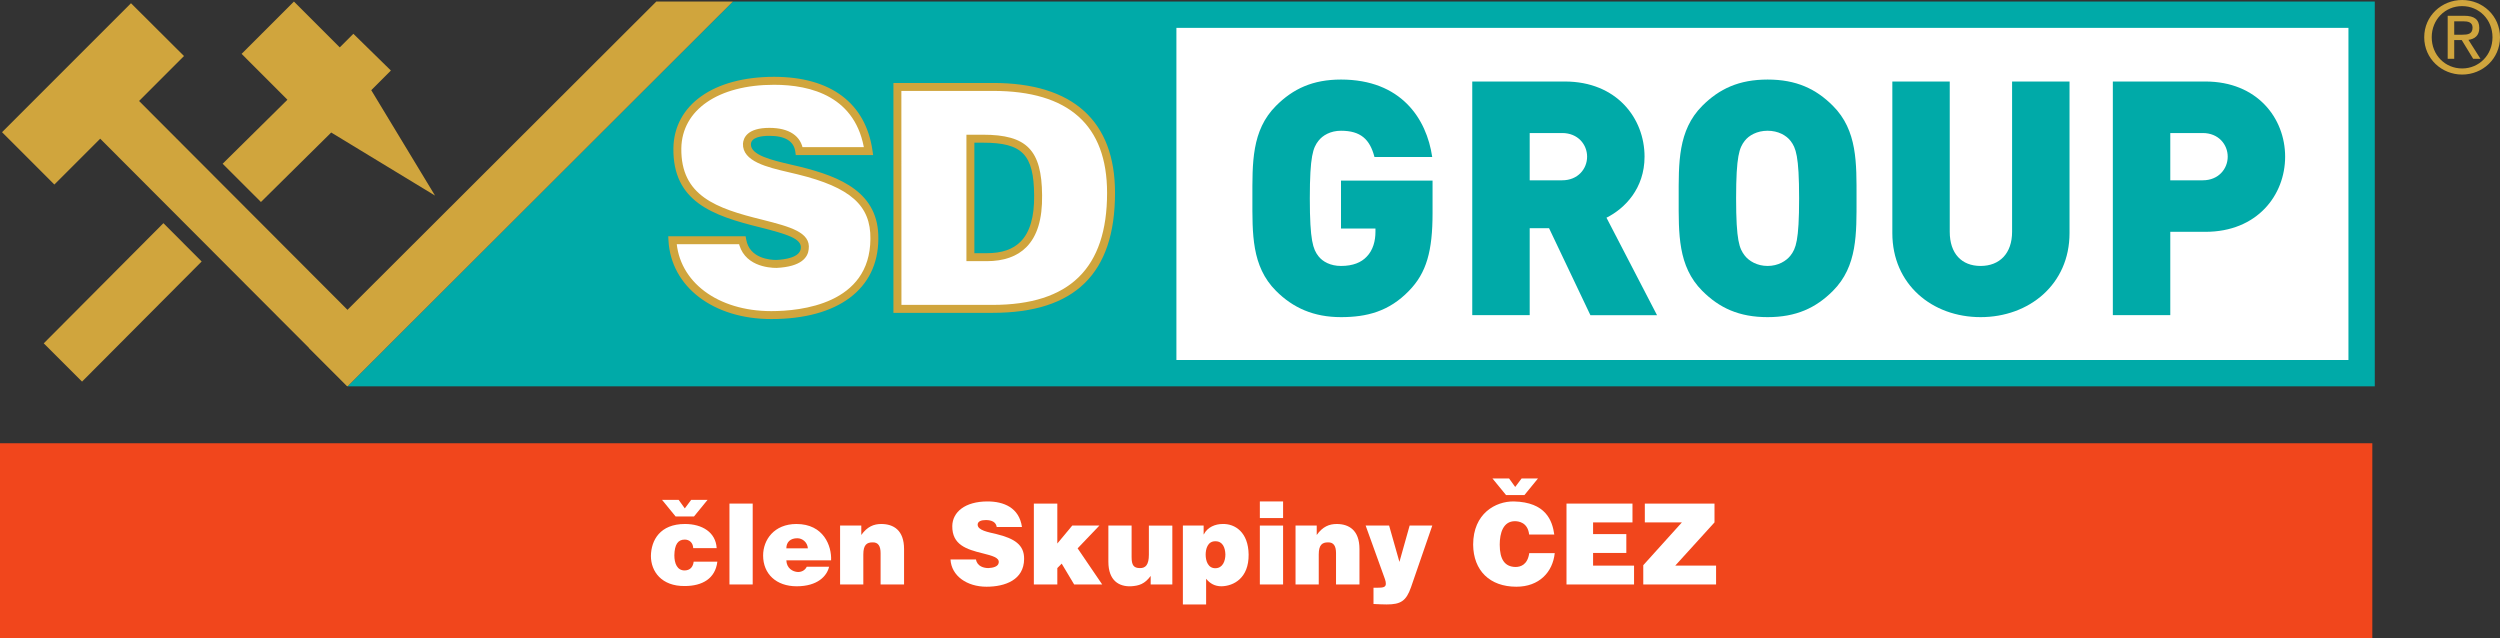 <?xml version="1.0" encoding="UTF-8" standalone="no"?>
<svg
   width="516.129pt"
   height="131.734pt"
   viewBox="0 0 516.129 131.734"
   version="1.1"
   id="svg54"
   sodipodi:docname="sd_group.svg"
   xml:space="preserve"
   inkscape:version="1.2.2 (b0a8486541, 2022-12-01)"
   xmlns:inkscape="http://www.inkscape.org/namespaces/inkscape"
   xmlns:sodipodi="http://sodipodi.sourceforge.net/DTD/sodipodi-0.dtd"
   xmlns="http://www.w3.org/2000/svg"
   xmlns:svg="http://www.w3.org/2000/svg"><rect x="0" y="0" width="516.129" height="131.734" fill="#333333" stroke="none"/><defs
     id="defs58"><clipPath
       id="clip-0"><path
         clip-rule="nonzero"
         d="m 500,0 h 16.129 V 16 H 500 Z m 0,0"
         id="path234" /></clipPath><clipPath
       id="clip-1"><path
         clip-rule="nonzero"
         d="m 0,91 h 490 v 40.738 H 0 Z m 0,0"
         id="path237" /></clipPath></defs><sodipodi:namedview
     id="namedview56"
     pagecolor="#ffffff"
     bordercolor="#666666"
     borderopacity="1.0"
     inkscape:showpageshadow="2"
     inkscape:pageopacity="0.0"
     inkscape:pagecheckerboard="0"
     inkscape:deskcolor="#d1d1d1"
     inkscape:document-units="pt"
     showgrid="false"
     inkscape:zoom="0.94816591"
     inkscape:cx="311.12698"
     inkscape:cy="274.21361"
     inkscape:window-width="1680"
     inkscape:window-height="986"
     inkscape:window-x="0"
     inkscape:window-y="0"
     inkscape:window-maximized="1"
     inkscape:current-layer="svg54" /><g
     id="g349"
     transform="translate(0,-0.004)"><path
       fill-rule="nonzero"
       fill="#ffffff"
       fill-opacity="1"
       d="M 486.754,76.594 H 240.086 V 3.262 H 486.754 V 76.594"
       id="path242" /><path
       fill-rule="nonzero"
       fill="#00aaa8"
       fill-opacity="1"
       d="M 484.84,74.328 H 242.871 V 5.762 h 241.969 z m 0,-74.004 H 151.316 L 71.738,79.766 H 490.277 V 0.324 h -5.438"
       id="path244" /><path
       fill-rule="nonzero"
       fill="#d0a53d"
       fill-opacity="1"
       d="M 9.031,70.887 16.938,78.785 41.633,53.992 C 38.887,51.238 36.211,48.559 33.738,46.078 L 9.031,70.887"
       id="path246" /><path
       fill-rule="nonzero"
       fill="#d0a53d"
       fill-opacity="1"
       d="m 27.043,0.672 -26.621,26.625 10.797,10.805 9.465,-9.465 50.988,51.094 7.902,-7.91 -50.863,-50.969 9.273,-9.281 L 27.043,0.672"
       id="path248" /><path
       fill-rule="nonzero"
       fill="#d0a53d"
       fill-opacity="1"
       d="m 45.965,33.809 7.906,7.898 L 68.379,27.363 89.812,40.383 76.645,18.621 80.699,14.566 72.953,6.98 70.145,9.785 60.684,0.324 49.879,11.125 l 9.461,9.469 -13.375,13.215"
       id="path250" /><path
       fill-rule="nonzero"
       fill="#ffffff"
       fill-opacity="1"
       d="m 200.34,28.641 h 2.598 c 8.906,0 11.316,3.109 11.383,11.688 0.121,9.395 -4.074,12.773 -10.617,12.773 h -3.363 z M 185.27,17.949 v 45.82 h 19.645 c 14.688,0 24.465,-6.219 24.465,-23.945 0,-15.895 -10.043,-21.875 -24.332,-21.875 z m -20.262,13.246 h 14.305 c -1.602,-11.082 -10.434,-14.512 -19.512,-14.512 -12.773,0 -19.836,6.043 -19.961,13.938 -0.125,10.637 7.949,13.238 17.348,15.543 5.211,1.328 9.344,2.363 8.953,5.223 -0.234,2.348 -3.359,2.988 -5.836,3.109 -2.477,0 -6.359,-0.895 -7.059,-4.895 h -14.426 c 0.508,9.348 9.344,15.453 20.406,15.453 10.539,0 21.219,-3.879 21.285,-15.707 0.121,-8.09 -5.52,-11.656 -15.633,-14.141 -4.699,-1.156 -10.797,-2.105 -10.676,-5.488 0.133,-1.844 2.156,-2.492 4.637,-2.492 3.434,0 5.781,1.215 6.168,3.969"
       id="path252" /><path
       fill-rule="nonzero"
       fill="#d0a53d"
       fill-opacity="1"
       d="m 165.82,31.078 c -0.422,-3.012 -2.902,-4.676 -6.98,-4.676 -4.543,0 -5.367,2.047 -5.453,3.258 -0.137,3.68 5.012,4.871 9.555,5.93 l 1.742,0.414 c 10.906,2.68 15.117,6.418 15.012,13.332 -0.082,13.449 -14.34,14.898 -20.469,14.898 -11.062,0 -19.117,-6.035 -19.582,-14.68 l -0.824,0.867 h 14.426 l -0.812,-0.676 c 0.91,5.164 6.254,5.57 7.871,5.57 5.211,-0.25 6.492,-2.23 6.652,-3.848 0.484,-3.531 -3.902,-4.652 -9.445,-6.07 l -0.117,-0.031 c -9.555,-2.344 -16.848,-4.91 -16.734,-14.734 0.125,-7.973 7.637,-13.125 19.141,-13.125 7.621,0 17.051,2.395 18.695,13.805 l 0.816,-0.938 h -14.305 z m -0.812,0.938 h 15.25 l -0.133,-0.938 c -1.418,-9.809 -8.633,-15.215 -20.324,-15.215 -12.484,0 -20.641,5.785 -20.777,14.746 -0.137,11.016 8.059,13.922 17.969,16.348 -0.008,0 0.113,0.031 0.113,0.031 5.277,1.352 8.492,2.273 8.219,4.289 -0.188,1.891 -3.254,2.312 -5.062,2.395 -1.254,0 -5.523,-0.301 -6.207,-4.211 l -0.121,-0.68 h -15.977 l 0.047,0.867 c 0.516,9.555 9.246,16.227 21.223,16.227 13.785,0 22.047,-6.18 22.105,-16.523 0.148,-9.582 -7.727,-12.844 -16.254,-14.945 l -1.766,-0.414 c -3.922,-0.914 -8.371,-1.949 -8.293,-4.242 0.102,-1.402 2.137,-1.703 3.82,-1.703 3.25,0 5.051,1.098 5.352,3.262 l 0.098,0.707 h 0.719"
       id="path254" /><path
       fill-rule="nonzero"
       fill="#d0a53d"
       fill-opacity="1"
       d="m 205.047,18.773 c 15.598,0 23.512,7.078 23.512,21.051 0,15.559 -7.734,23.125 -23.645,23.125 h -18.809 l -0.016,-44.176 z m -20.598,-0.824 v 46.641 h 20.465 c 17.016,0 25.285,-8.102 25.285,-24.766 0,-14.848 -8.695,-22.691 -25.152,-22.691 h -20.598 v 0.816"
       id="path256" /><path
       fill-rule="nonzero"
       fill="#d0a53d"
       fill-opacity="1"
       d="m 199.52,28.641 v 25.281 h 4.184 c 3.539,0 6.293,-0.973 8.188,-2.895 2.25,-2.277 3.316,-5.777 3.25,-10.711 -0.07,-9.344 -3.152,-12.5 -12.203,-12.5 h -3.418 z m 0.82,0.82 h 2.598 c 8.129,0 10.496,2.438 10.562,10.875 0.055,4.41 -0.879,7.617 -2.777,9.535 -1.598,1.621 -3.891,2.406 -7.02,2.406 h -3.363 l 0.82,0.824 V 28.641 l -0.82,0.82"
       id="path258" /><path
       fill-rule="nonzero"
       fill="#d0a53d"
       fill-opacity="1"
       d="M 63.828,71.859 135.492,0.324 h 15.824 l -79.578,79.441 -7.91,-7.906"
       id="path260" /><path
       fill-rule="nonzero"
       fill="#00aaa8"
       fill-opacity="1"
       d="m 290.871,60.059 c -4.129,4.266 -8.734,5.418 -14.02,5.418 -5.625,0 -9.891,-1.895 -13.414,-5.418 -5.082,-5.082 -4.879,-11.855 -4.879,-19.105 0,-7.25 -0.203,-14.023 4.879,-19.105 3.523,-3.523 7.586,-5.422 13.414,-5.422 12.395,0 17.68,8.062 18.832,15.988 h -11.922 c -0.949,-3.656 -2.848,-5.418 -6.91,-5.418 -2.168,0 -3.793,0.949 -4.676,2.102 -1.082,1.422 -1.762,3.047 -1.762,11.855 0,8.805 0.68,10.5 1.762,11.922 0.883,1.152 2.508,2.035 4.676,2.035 2.504,0 4.199,-0.746 5.285,-1.898 1.352,-1.355 1.828,-3.32 1.828,-5.148 v -0.68 h -7.113 v -9.891 h 18.902 V 44 c 0,7.793 -1.223,12.332 -4.883,16.059"
       id="path262" /><path
       fill-rule="nonzero"
       fill="#00aaa8"
       fill-opacity="1"
       d="m 322.516,27.469 h -6.707 v 9.758 h 6.707 c 3.25,0 5.145,-2.371 5.145,-4.879 0,-2.504 -1.895,-4.879 -5.145,-4.879 z m 5.824,37.602 -8.535,-17.953 h -3.996 V 65.07 H 303.949 V 16.832 h 19.109 c 10.703,0 16.461,7.59 16.461,15.516 0,6.57 -4.066,10.703 -7.859,12.602 l 10.434,20.121 h -13.754"
       id="path264" /><path
       fill-rule="nonzero"
       fill="#00aaa8"
       fill-opacity="1"
       d="m 369.668,29.098 c -0.883,-1.152 -2.574,-2.102 -4.742,-2.102 -2.168,0 -3.863,0.949 -4.742,2.102 -1.082,1.422 -1.762,3.047 -1.762,11.855 0,8.805 0.68,10.363 1.762,11.789 0.879,1.148 2.574,2.168 4.742,2.168 2.168,0 3.859,-1.02 4.742,-2.168 1.086,-1.426 1.762,-2.984 1.762,-11.789 0,-8.809 -0.676,-10.434 -1.762,-11.855 z m 8.738,30.961 c -3.52,3.523 -7.586,5.418 -13.48,5.418 -5.895,0 -9.957,-1.895 -13.484,-5.418 -5.078,-5.082 -4.875,-11.855 -4.875,-19.105 0,-7.25 -0.203,-14.023 4.875,-19.105 3.527,-3.523 7.59,-5.422 13.484,-5.422 5.895,0 9.961,1.898 13.48,5.422 5.082,5.082 4.879,11.855 4.879,19.105 0,7.25 0.203,14.023 -4.879,19.105"
       id="path266" /><path
       fill-rule="nonzero"
       fill="#00aaa8"
       fill-opacity="1"
       d="m 408.895,65.477 c -10.023,0 -18.219,-6.773 -18.219,-17.344 V 16.832 h 11.852 v 31.031 c 0,4.469 2.441,7.047 6.367,7.047 3.93,0 6.504,-2.578 6.504,-7.047 v -31.031 h 11.859 v 31.301 c 0,10.57 -8.332,17.344 -18.363,17.344"
       id="path268" /><path
       fill-rule="nonzero"
       fill="#00aaa8"
       fill-opacity="1"
       d="m 454.766,27.469 h -6.707 v 9.758 h 6.707 c 3.254,0 5.148,-2.371 5.148,-4.879 0,-2.504 -1.895,-4.879 -5.148,-4.879 z m 0.543,20.395 h -7.25 V 65.07 H 436.199 V 16.832 h 19.109 c 10.703,0 16.461,7.59 16.461,15.516 0,7.926 -5.758,15.516 -16.461,15.516"
       id="path270" /><g
       clip-path="url(#clip-0)"
       id="g274"><path
         fill-rule="nonzero"
         fill="#d0a53d"
         fill-opacity="1"
         d="m 508.309,15.398 c 4.23,0 7.82,-3.258 7.82,-7.699 0,-4.438 -3.59,-7.695 -7.82,-7.695 -4.199,0 -7.824,3.258 -7.824,7.695 0,4.441 3.625,7.699 7.824,7.699 m -6.277,-7.699 c 0,-3.664 2.77,-6.434 6.277,-6.434 3.5,0 6.27,2.77 6.27,6.434 0,3.668 -2.77,6.438 -6.27,6.438 -3.508,0 -6.277,-2.77 -6.277,-6.438 m 4.645,0.574 h 1.551 l 2.359,3.867 h 1.508 l -2.484,-3.91 c 1.262,-0.164 2.242,-0.855 2.242,-2.445 0,-1.75 -1.023,-2.523 -3.098,-2.523 h -3.426 v 8.879 h 1.348 z m 0,-1.102 V 4.402 h 1.832 c 0.977,0 1.953,0.164 1.953,1.301 0,1.348 -1.016,1.469 -2.152,1.469 h -1.633"
         id="path272" /></g><g
       clip-path="url(#clip-1)"
       id="g278"><path
         fill-rule="nonzero"
         fill="#f1461c"
         fill-opacity="1"
         d="M 0,131.738 H 489.77 V 91.512 H 0 v 40.227"
         id="path276" /></g><path
       fill-rule="nonzero"
       fill="#ffffff"
       fill-opacity="1"
       d="m 141.355,111.402 c -1.414,0 -2.086,1.043 -2.133,3.242 0,1.645 0.559,3.172 2.18,3.129 1.086,-0.043 1.668,-0.715 1.809,-1.805 h 4.887 c -0.418,3.473 -3.082,5.023 -6.742,5.023 -4.75,0.051 -6.973,-2.984 -6.973,-6.211 0.047,-3.262 1.898,-6.598 7.02,-6.598 3.566,0 6.367,1.715 6.555,4.98 h -4.84 c -0.047,-1.09 -0.766,-1.762 -1.762,-1.762 m 4.727,-8.203 h -3.383 l -1.32,1.766 -1.273,-1.766 h -3.43 l 2.805,3.434 h 3.797 l 2.805,-3.434"
       id="path280" /><path
       fill-rule="nonzero"
       fill="#ffffff"
       fill-opacity="1"
       d="m 155.395,120.668 h -4.797 v -16.699 h 4.797 v 16.699"
       id="path282" /><path
       fill-rule="nonzero"
       fill="#ffffff"
       fill-opacity="1"
       d="m 171.168,117.008 c -0.438,1.898 -2.34,4.035 -6.695,4.035 -4.215,0 -6.926,-2.555 -6.926,-6.352 0,-3.242 2.27,-6.508 6.879,-6.508 5.605,0 7.297,4.516 7.156,7.504 h -9.238 c 0.047,1.598 1.273,2.363 2.406,2.41 0.719,0 1.438,-0.324 1.809,-1.09 z m -4.379,-3.797 c -0.094,-1.273 -1.137,-2.086 -2.176,-2.086 -1.414,0 -2.27,0.766 -2.27,2.086 h 4.445"
       id="path284" /><path
       fill-rule="nonzero"
       fill="#ffffff"
       fill-opacity="1"
       d="m 177.816,108.508 v 1.945 c 1.227,-1.738 2.594,-2.27 4.121,-2.27 2.527,0 4.707,1.273 4.707,5.168 v 7.316 h -4.844 v -6.465 c 0,-1.457 -0.488,-2.266 -1.668,-2.223 -1.133,0 -1.898,0.465 -1.898,2.48 v 6.207 h -4.797 v -12.16 h 4.379"
       id="path286" /><path
       fill-rule="nonzero"
       fill="#ffffff"
       fill-opacity="1"
       d="m 203.527,107.371 c -0.902,0 -1.641,0.234 -1.688,0.902 -0.047,1.23 2.176,1.582 3.891,1.996 3.684,0.902 5.746,2.203 5.699,5.141 -0.023,4.309 -3.914,5.723 -7.762,5.723 -4.031,0 -7.25,-2.227 -7.434,-5.629 h 5.258 c 0.254,1.461 1.664,1.781 2.57,1.781 0.902,-0.047 2.039,-0.277 2.129,-1.137 0.141,-1.039 -1.367,-1.41 -3.262,-1.895 -3.43,-0.836 -6.375,-1.781 -6.328,-5.656 0.047,-2.867 2.617,-5.07 7.273,-5.07 3.312,0 6.535,1.25 7.113,5.281 h -5.211 c -0.141,-0.996 -0.996,-1.438 -2.25,-1.438"
       id="path288" /><path
       fill-rule="nonzero"
       fill="#ffffff"
       fill-opacity="1"
       d="m 218.285,103.969 v 8.246 l 3.082,-3.707 h 5.605 l -4.496,4.703 5.074,7.457 h -5.789 l -2.574,-4.305 -0.902,0.922 v 3.383 h -4.844 v -16.699 h 4.844"
       id="path290" /><path
       fill-rule="nonzero"
       fill="#ffffff"
       fill-opacity="1"
       d="m 237.559,120.668 v -1.762 c -1.227,1.668 -2.41,2.039 -4.078,2.137 -2.434,0.09 -4.656,-1.141 -4.656,-5.074 v -7.461 h 4.797 v 6.512 c 0,1.668 0.438,2.266 1.715,2.266 1.18,0.027 1.852,-0.695 1.852,-2.777 v -6 h 4.84 v 12.16 h -4.469"
       id="path292" /><path
       fill-rule="nonzero"
       fill="#ffffff"
       fill-opacity="1"
       d="m 244.207,108.508 h 4.285 v 1.809 h 0.047 c 0.742,-1.508 2.41,-2.133 3.844,-2.133 2.598,-0.09 5.352,1.715 5.398,6.324 0.047,4.84 -3.082,6.484 -5.605,6.535 -1.367,0 -2.363,-0.559 -3.172,-1.555 v 5.305 h -4.797 z m 8.777,5.953 c -0.047,-1.391 -0.555,-2.711 -2.035,-2.711 -1.668,-0.047 -2.039,1.668 -2.039,2.758 0,1.32 0.508,2.848 2.039,2.805 1.48,-0.027 2.035,-1.484 2.035,-2.852"
       id="path294" /><path
       fill-rule="nonzero"
       fill="#ffffff"
       fill-opacity="1"
       d="m 264.895,106.957 h -4.797 v -3.43 h 4.797 z m 0,13.711 h -4.797 v -12.16 h 4.797 v 12.16"
       id="path296" /><path
       fill-rule="nonzero"
       fill="#ffffff"
       fill-opacity="1"
       d="m 271.84,108.508 v 1.945 c 1.23,-1.738 2.598,-2.27 4.125,-2.27 2.523,0 4.699,1.273 4.699,5.168 v 7.316 h -4.84 v -6.465 c 0,-1.457 -0.484,-2.266 -1.668,-2.223 -1.133,0 -1.898,0.465 -1.898,2.48 v 6.207 h -4.793 v -12.16 h 4.375"
       id="path298" /><path
       fill-rule="nonzero"
       fill="#ffffff"
       fill-opacity="1"
       d="m 286.785,108.508 2.129,7.504 2.109,-7.504 h 4.676 l -4.395,12.738 c -1,2.852 -2.133,3.547 -5.031,3.547 -0.809,0 -1.668,-0.047 -2.711,-0.094 v -3.355 h 0.766 c 1.184,0 1.781,-0.098 1.781,-0.812 0,-0.277 -0.043,-0.582 -0.18,-0.953 l -3.988,-11.07 h 4.844"
       id="path300" /><path
       fill-rule="nonzero"
       fill="#ffffff"
       fill-opacity="1"
       d="m 312.754,107.605 c -2.41,0 -3.133,2.43 -3.133,4.84 0,3.059 1.043,4.562 3.246,4.613 1.09,0 2.5,-0.469 2.848,-2.855 h 5.262 c -0.418,3.941 -3.223,6.93 -7.922,6.93 -5.469,0 -8.871,-3.316 -8.922,-8.688 0,-6.438 4.637,-8.965 8.387,-8.918 6.645,0.141 7.965,3.984 8.363,6.832 h -5.191 c -0.277,-2.504 -2.172,-2.754 -2.938,-2.754 m 4.77,-8.828 h -3.383 l -1.324,1.762 -1.27,-1.762 h -3.434 l 2.809,3.43 h 3.801 l 2.801,-3.43"
       id="path302" /><path
       fill-rule="nonzero"
       fill="#ffffff"
       fill-opacity="1"
       d="m 337.027,103.969 v 3.887 h -8.133 v 2.414 h 6.863 v 3.891 h -6.863 v 2.617 h 8.457 v 3.891 h -13.945 v -16.699 h 13.621"
       id="path304" /><path
       fill-rule="nonzero"
       fill="#ffffff"
       fill-opacity="1"
       d="m 353.961,103.969 v 3.887 l -8.105,8.922 h 8.43 v 3.891 h -15.031 v -3.98 l 7.969,-8.832 h -7.648 v -3.887 h 14.387"
       id="path306" /></g></svg>
